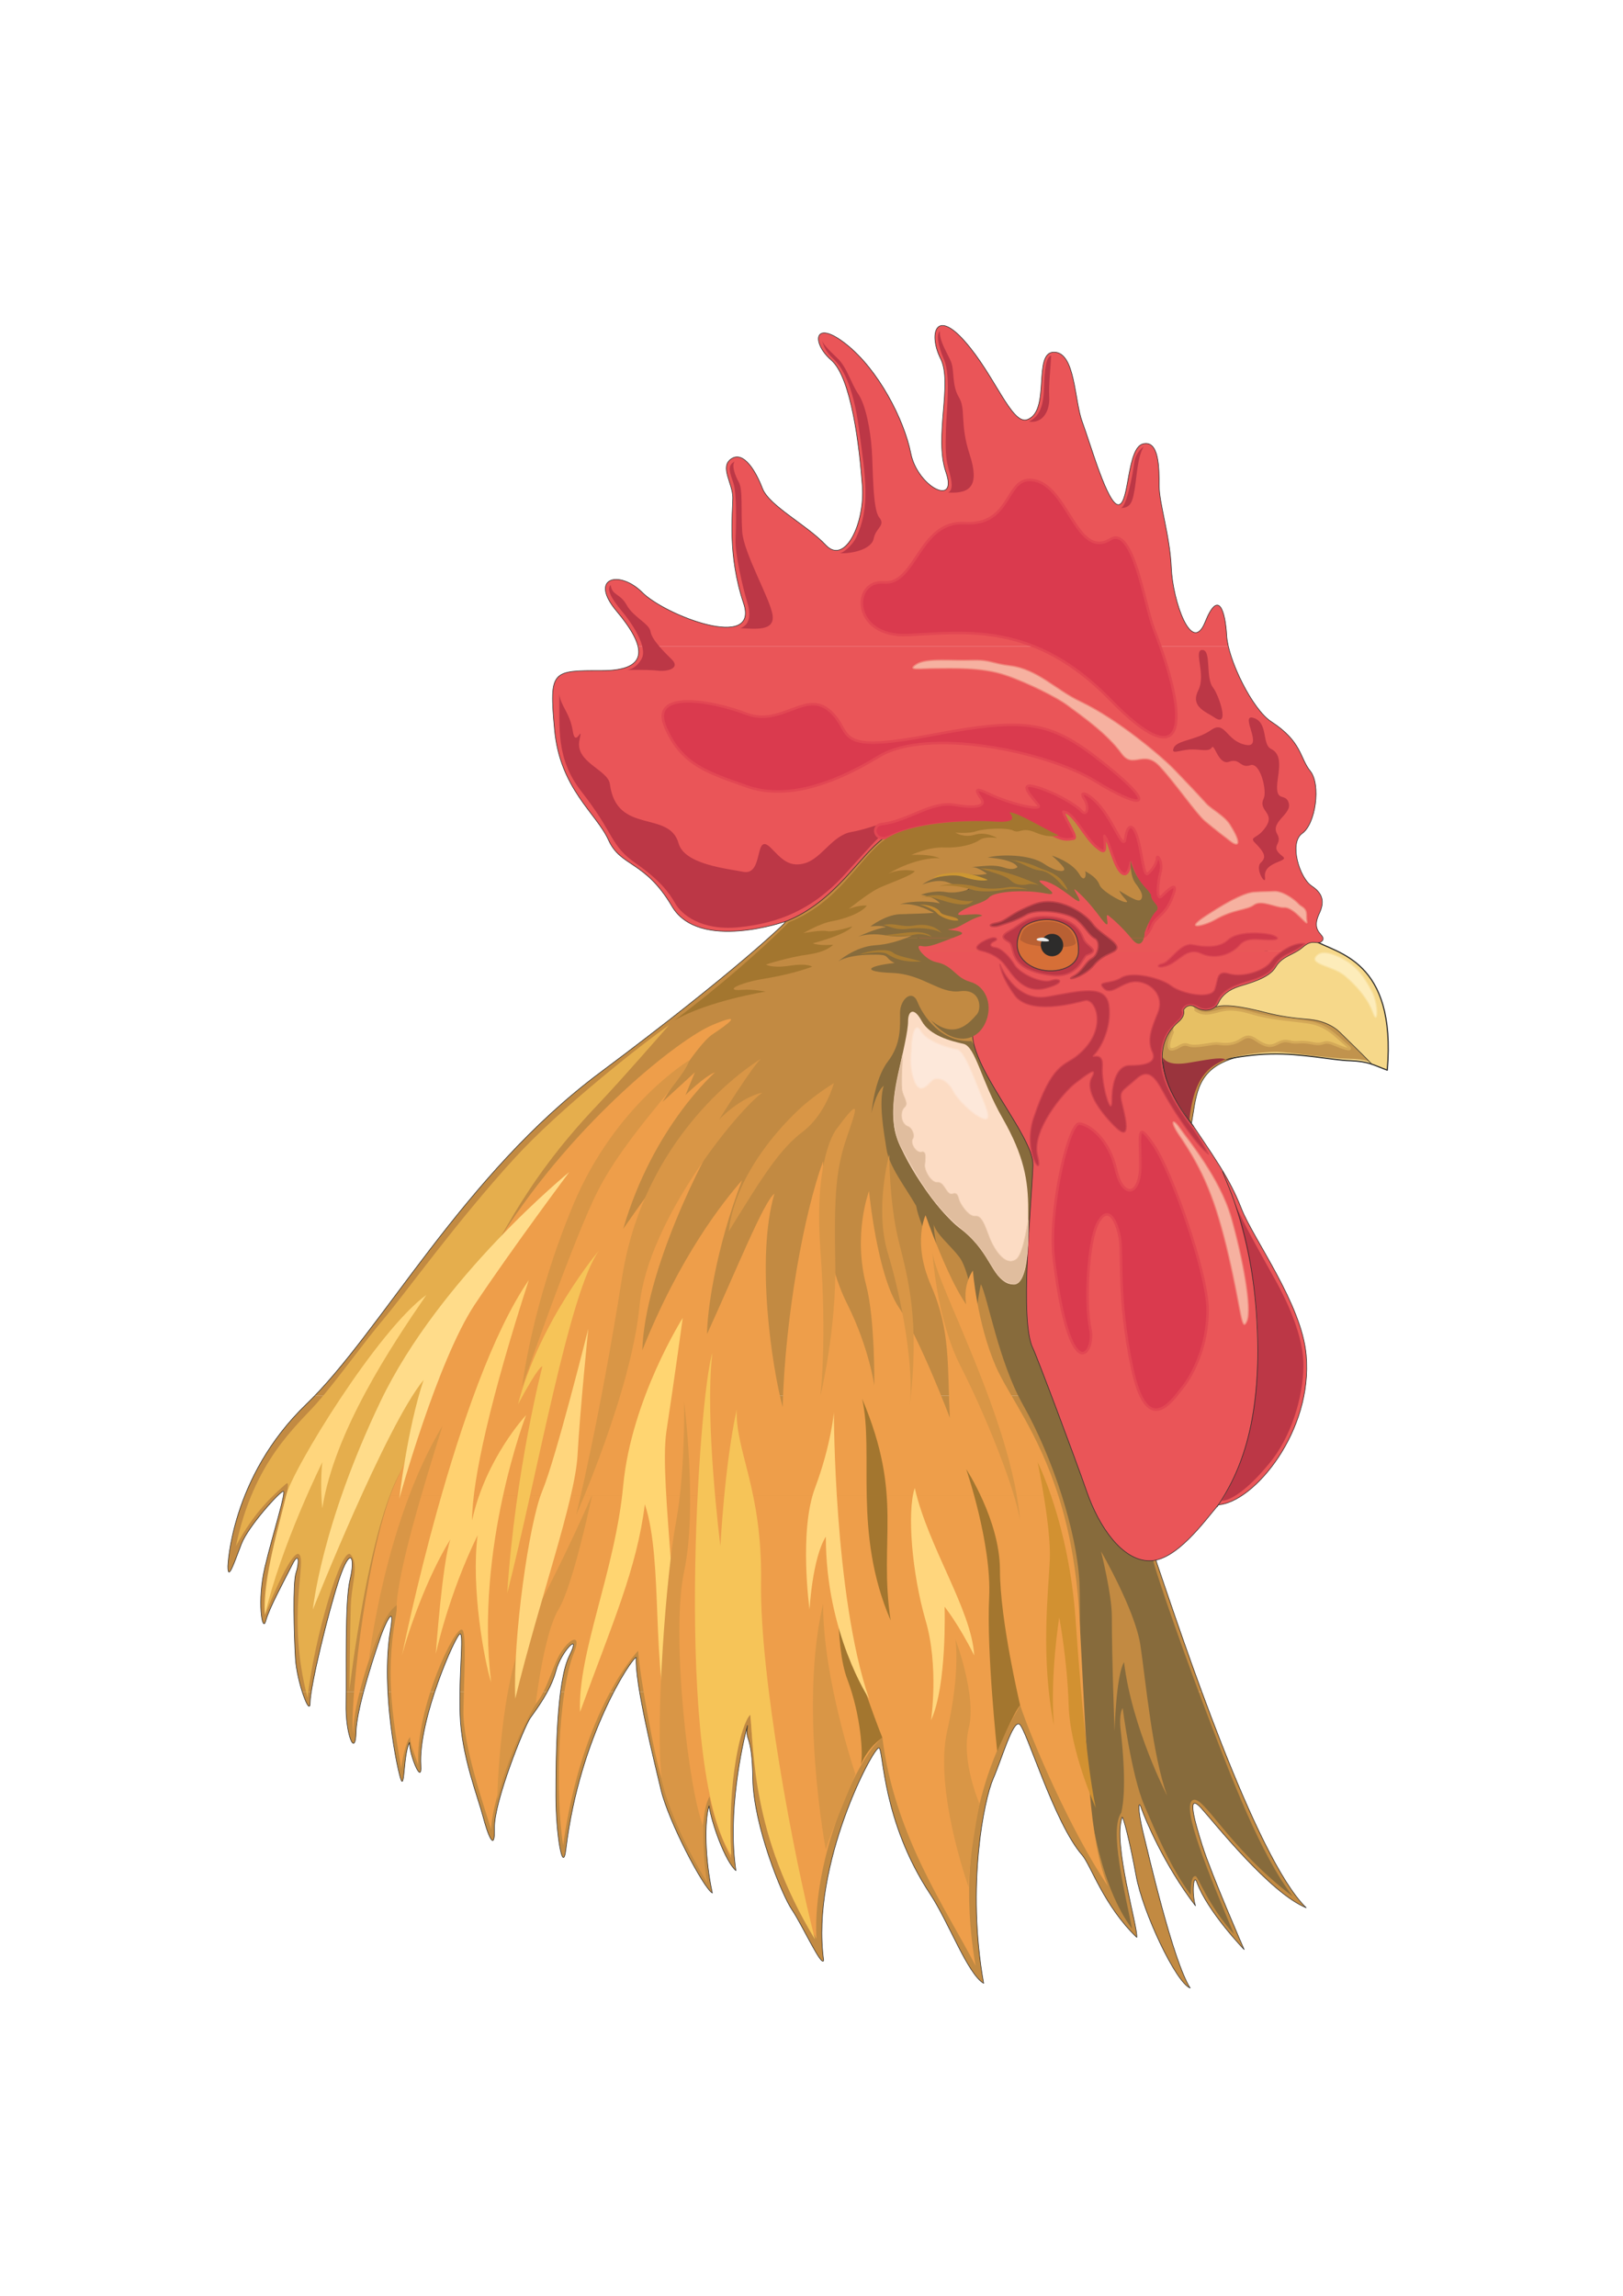 <?xml version="1.0" encoding="utf-8"?>
<!-- Created by UniConvertor 2.0rc4 (https://sk1project.net/) -->
<svg xmlns="http://www.w3.org/2000/svg" height="841.89pt" viewBox="0 0 595.276 841.89" width="595.276pt" version="1.1" xmlns:xlink="http://www.w3.org/1999/xlink" id="3267d04f-f612-11ea-8e84-dcc15c148e23">

<g>
	<path style="fill:#c28a42;" d="M 110.87,620.457 C 112.31,624.849 113.75,627.513 113.75,624.345 113.75,623.481 113.894,622.185 114.182,620.457 L 110.87,620.457 Z" />
	<path style="fill:#c28a42;" d="M 126.926,620.457 C 126.926,621.969 126.926,623.409 126.926,624.633 126.638,636.009 130.382,644.937 130.598,635.001 130.67,631.329 131.822,625.929 133.262,620.457 L 126.926,620.457 Z" />
	<path style="fill:#c28a42;" d="M 142.262,620.457 C 143.126,636.513 146.366,650.985 147.158,652.857 148.454,655.521 147.95,643.425 150.182,638.961 150.182,643.641 154.862,655.017 154.358,647.385 153.926,640.041 156.374,629.673 159.398,620.457 L 142.262,620.457 Z" />
	<path style="fill:#c28a42;" d="M 168.686,620.457 C 168.614,623.193 168.614,626.001 168.758,628.809 169.19,643.641 175.382,659.265 177.11,665.961 178.838,672.657 181.574,679.785 181.358,670.425 181.07,660.993 192.23,633.273 194.462,630.033 195.902,628.017 198.494,624.561 200.726,620.457 L 168.686,620.457 Z" />
	<path style="fill:#c28a42;" d="M 205.622,620.457 C 203.966,632.697 203.894,648.969 203.894,658.545 203.894,672.369 206.414,687.921 207.566,678.057 210.59,653.073 218.726,632.697 225.062,620.457 L 205.622,620.457 Z" />
	<path style="fill:#c28a42;" d="M 234.566,620.457 C 236.654,632.625 240.614,648.609 242.486,656.529 245.222,667.905 258.038,692.457 261.278,694.185 258.542,681.801 258.326,667.905 260.054,662.217 261.062,668.697 265.958,682.521 269.918,685.977 266.75,664.953 272.15,639.969 274.166,632.769 273.158,638.961 275.894,635.217 276.11,652.353 276.398,669.417 286.766,694.905 290.51,700.377 294.182,705.777 301.382,721.617 302.102,718.881 297.206,683.745 320.678,639.969 322.406,640.977 324.134,641.913 323.414,667.689 341.198,694.617 347.966,704.841 354.878,723.849 360.782,727.305 354.374,691.449 360.998,659.769 364.238,652.353 367.478,644.937 371.438,630.825 373.886,632.265 376.406,633.777 386.558,668.409 396.926,680.289 400.094,683.961 404.846,698.865 416.942,710.457 417.446,706.785 408.086,676.113 411.542,666.465 411.83,665.529 414.278,674.601 416.726,687.993 419.174,701.313 431.342,727.089 436.526,729.033 430.118,718.881 421.19,679.785 419.174,671.649 417.23,663.441 417.446,659.481 418.67,663.225 419.966,666.897 426.878,683.745 438.47,698.865 437.03,694.401 437.75,686.697 438.974,690.225 442.862,700.953 456.326,714.921 456.326,714.921 456.326,714.921 444.446,687.705 440.99,676.833 437.534,665.961 435.518,657.537 440.486,662.937 445.454,668.409 465.758,694.185 479.078,699.585 467.414,688.209 452.51,652.281 440.846,620.457 L 234.566,620.457 Z" />
	<path style="fill:#c28a42;" d="M 440.846,620.457 C 433.718,601.089 427.742,583.305 424.358,573.369 420.83,562.713 421.55,538.521 423.854,511.881 L 115.406,511.881 C 114.326,512.961 113.318,513.969 112.31,514.977 84.59,541.689 83.582,574.377 83.582,574.377 83.582,580.281 86.03,572.649 88.55,566.169 90.998,559.761 102.662,546.873 103.886,546.873 105.11,546.873 100.142,562.209 97.19,574.593 94.238,586.977 96.182,599.145 97.478,594.393 98.702,589.713 104.39,579.345 107.126,573.873 109.79,568.401 109.79,573.153 108.566,576.825 107.342,580.569 107.846,599.361 108.35,608.001 108.566,611.961 109.718,616.857 110.87,620.457 L 114.182,620.457 C 115.694,610.881 120.878,589.785 124.406,579.057 128.654,566.457 130.382,571.137 128.366,579.345 126.638,586.617 126.998,607.929 126.926,620.457 L 133.262,620.457 C 135.71,611.169 139.022,601.737 139.526,600.369 140.246,598.137 145.214,585.897 143.198,597.849 142.046,604.977 141.902,612.897 142.262,620.457 L 159.398,620.457 C 163.214,608.937 167.894,599.145 168.758,599.145 169.91,599.145 168.83,608.865 168.686,620.457 L 200.726,620.457 C 201.95,618.081 203.174,615.489 203.894,612.753 205.838,605.337 213.542,597.849 208.79,607.281 207.35,610.233 206.342,614.913 205.622,620.457 L 225.062,620.457 C 229.31,612.321 232.766,607.785 233.342,607.785 233.198,610.593 233.702,615.201 234.566,620.457 L 440.846,620.457 Z" />
	<path style="fill:#c28a42;" d="M 423.854,511.881 C 428.03,464.289 437.534,408.777 437.534,408.777 439.046,399.417 440.054,390.561 455.678,387.249 465.614,385.161 507.302,383.073 485.054,346.929 478.574,344.409 426.518,306.105 395.918,294.657 353.366,278.817 318.23,292.209 287.558,338.721 287.558,338.721 270.71,355.569 220.238,393.225 171.566,429.441 142.262,484.017 115.406,511.881 L 423.854,511.881 Z" />
	<path style="stroke-linejoin:round;stroke:#2d2c2b;stroke-linecap:round;stroke-miterlimit:10.433;stroke-width:0.216;fill:none;" d="M 287.558,338.721 C 287.558,338.721 270.71,355.569 220.238,393.225 169.694,430.809 140.03,488.265 112.31,514.977 84.59,541.689 83.582,574.377 83.582,574.377 83.582,580.281 86.03,572.649 88.55,566.169 90.998,559.761 102.662,546.873 103.886,546.873 105.11,546.873 100.142,562.209 97.19,574.593 94.238,586.977 96.182,599.145 97.478,594.393 98.702,589.713 104.39,579.345 107.126,573.873 109.79,568.401 109.79,573.153 108.566,576.825 107.342,580.569 107.846,599.361 108.35,608.001 108.854,616.713 113.75,630.033 113.75,624.345 113.75,618.657 120.23,591.657 124.406,579.057 128.654,566.457 130.382,571.137 128.366,579.345 126.422,587.481 127.142,613.257 126.926,624.633 126.638,636.009 130.382,644.937 130.598,635.001 130.886,625.137 138.806,602.601 139.526,600.369 140.246,598.137 145.214,585.897 143.198,597.849 139.526,619.881 145.934,650.121 147.158,652.857 148.454,655.521 147.95,643.425 150.182,638.961 150.182,643.641 154.862,655.017 154.358,647.385 153.278,630.825 167.246,599.145 168.758,599.145 170.198,599.145 168.254,613.977 168.758,628.809 169.19,643.641 175.382,659.265 177.11,665.961 178.838,672.657 181.574,679.785 181.358,670.425 181.07,660.993 192.23,633.273 194.462,630.033 196.694,626.865 201.878,620.169 203.894,612.753 205.838,605.337 213.542,597.849 208.79,607.281 204.11,616.713 203.894,644.649 203.894,658.545 203.894,672.369 206.414,687.921 207.566,678.057 212.534,636.513 231.83,607.785 233.342,607.785 232.838,617.217 239.75,645.153 242.486,656.529 245.222,667.905 258.038,692.457 261.278,694.185 258.542,681.801 258.326,667.905 260.054,662.217 261.062,668.697 265.958,682.521 269.918,685.977 266.75,664.953 272.15,639.969 274.166,632.769 273.158,638.961 275.894,635.217 276.11,652.353 276.398,669.417 286.766,694.905 290.51,700.377 294.182,705.777 301.382,721.617 302.102,718.881 297.206,683.745 320.678,639.969 322.406,640.977 324.134,641.913 323.414,667.689 341.198,694.617 347.966,704.841 354.878,723.849 360.782,727.305 354.374,691.449 360.998,659.769 364.238,652.353 367.478,644.937 371.438,630.825 373.886,632.265 376.406,633.777 386.558,668.409 396.926,680.289 400.094,683.961 404.846,698.865 416.942,710.457 417.446,706.785 408.086,676.113 411.542,666.465 411.83,665.529 414.278,674.601 416.726,687.993 419.174,701.313 431.342,727.089 436.526,729.033 430.118,718.881 421.19,679.785 419.174,671.649 417.23,663.441 417.446,659.481 418.67,663.225 419.966,666.897 426.878,683.745 438.47,698.865 437.03,694.401 437.75,686.697 438.974,690.225 442.862,700.953 456.326,714.921 456.326,714.921 456.326,714.921 444.446,687.705 440.99,676.833 437.534,665.961 435.518,657.537 440.486,662.937 445.454,668.409 465.758,694.185 479.078,699.585 460.286,681.297 433.286,599.577 424.358,573.369 414.494,543.705 437.534,408.777 437.534,408.777 439.046,399.417 440.054,390.561 455.678,387.249 465.614,385.161 507.302,383.073 485.054,346.929 478.574,344.409 426.518,306.105 395.918,294.657 353.366,278.817 318.23,292.209 287.558,338.721 L 287.558,338.721 Z" />
	<path style="stroke-linejoin:round;stroke:#2d2c2b;stroke-linecap:round;stroke-miterlimit:10.433;stroke-width:0.432;fill:#f6d88a;" d="M 482.174,344.913 C 490.094,349.665 512.27,351.897 508.814,392.433 503.558,390.489 502.118,389.265 495.206,388.977 488.222,388.761 477.638,386.241 465.974,386.529 454.31,386.745 442.718,390.129 438.758,390.489 395.198,393.945 458.918,341.457 482.174,344.913 L 482.174,344.913 Z" />
	<path style="fill:#e7c064;" d="M 502.838,389.625 C 502.838,389.625 497.798,385.161 494.558,381.777 491.318,378.465 487.214,374.073 479.438,373.857 467.198,373.641 458.198,368.169 446.822,369.033 444.446,371.049 436.526,365.073 433.214,368.457 429.83,371.769 420.326,386.457 428.246,387.681 436.166,388.905 446.678,387.465 451.862,386.241 457.046,384.945 466.118,384.297 472.886,384.873 479.726,385.521 492.326,387.393 494.918,387.249 497.51,387.105 501.614,388.833 502.838,389.625 L 502.838,389.625 Z" />
	<path style="fill:#c1934d;" d="M 502.694,389.625 C 502.694,389.625 501.614,388.401 494.414,388.257 487.286,388.113 473.39,385.881 468.422,385.737 463.526,385.665 452.87,387.033 449.054,388.761 444.302,390.849 433.286,395.169 426.734,391.497 420.182,387.753 430.694,374.505 430.694,374.505 430.694,374.505 430.55,377.961 429.47,379.977 428.318,381.921 428.462,384.801 429.614,384.801 430.694,384.801 433.646,382.209 436.238,383.289 438.902,384.441 443.942,382.209 446.534,382.713 449.126,383.145 453.446,383.073 455.102,381.561 456.686,380.049 458.414,379.689 461.87,382.065 465.326,384.441 466.19,383.577 469.574,382.209 472.886,380.841 472.67,382.569 475.982,382.209 479.366,381.777 482.03,383.577 485.27,382.569 488.51,381.561 490.454,384.225 494.558,384.873 495.278,385.017 494.054,382.713 490.814,380.553 487.646,378.465 484.91,375.009 479.222,374.793 473.534,374.505 463.238,372.633 459.062,371.409 454.814,370.185 448.766,369.825 446.174,370.905 443.582,372.057 440.342,371.913 439.118,370.833 437.894,369.681 437.03,368.097 437.03,368.097 437.03,368.097 444.446,369.825 446.894,369.033 449.414,368.313 454.454,369.177 458.774,370.041 463.094,370.905 472.31,373.641 478.214,373.641 484.19,373.641 488.654,375.513 492.47,379.473 496.286,383.433 502.694,389.625 502.694,389.625 L 502.694,389.625 Z" />
	<path style="fill:#876b3c;" d="M 364.958,396.897 C 364.958,396.897 376.118,411.729 379.358,417.705 382.598,423.609 380.078,455.577 379.862,473.361 379.574,491.217 414.998,564.729 422.63,570.921 423.926,577.329 436.022,611.241 443.942,631.761 451.862,652.353 462.23,679.785 474.11,695.409 449.918,677.049 440.99,657.249 437.246,660.273 433.574,663.225 442.718,685.761 452.582,709.233 442.934,698.577 439.478,687.993 438.47,687.993 437.534,687.993 436.742,688.929 436.742,694.905 429.326,684.753 424.358,672.873 419.678,662.001 414.998,651.057 411.758,626.361 411.758,626.361 411.758,626.361 410.318,628.305 411.038,634.497 411.758,640.689 413.27,656.313 411.254,664.737 406.79,670.857 412.478,693.393 415.214,707.289 391.958,676.113 396.926,599.145 395.918,580.281 394.91,561.489 386.198,534.633 375.11,514.977 366.254,499.137 362.294,475.881 359.774,470.913 359.774,470.913 357.83,479.337 358.334,483.801 356.822,475.881 354.878,464.937 351.854,460.977 348.902,457.017 343.43,452.625 342.494,449.097 342.494,454.569 345.446,464.001 345.446,464.001 345.446,464.001 337.526,450.609 336.014,442.185 332.054,435.273 326.15,427.857 325.142,421.377 324.134,414.969 322.19,404.097 324.134,398.121 321.182,400.641 319.67,408.057 319.67,408.057 319.67,408.057 320.678,395.673 325.646,389.265 330.614,382.785 330.11,376.377 330.11,371.409 330.11,366.441 334.574,362.481 336.518,367.449 338.534,372.417 344.942,382.281 356.318,381.777 360.782,388.761 364.958,396.897 364.958,396.897 L 364.958,396.897 Z" />
	<path style="fill:#ea5558;" d="M 475.838,348.801 C 472.814,350.529 469.934,351.249 467.918,354.561 465.47,358.809 458.054,360.537 454.31,361.761 450.638,362.985 448.118,365.001 446.894,367.737 445.67,370.401 441.998,371.409 438.758,369.465 435.518,367.449 434.078,370.401 434.078,370.401 434.078,370.401 435.014,372.417 432.062,374.865 429.11,377.385 420.182,386.745 433.07,406.041 445.958,425.337 450.854,431.817 455.318,443.193 459.782,454.569 477.422,478.113 479.078,496.905 481.598,524.841 459.998,550.833 446.894,551.841 441.998,557.529 431.342,572.649 421.406,572.361 411.542,572.145 403.118,559.977 398.654,547.161 394.19,534.273 380.222,497.193 378.854,494.457 373.886,484.521 378.206,443.697 378.854,427.353 379.286,416.409 354.302,390.129 356.822,376.809 357.11,375.513 359.63,374.937 360.782,368.961 362.726,358.809 331.622,354.057 331.478,348.801 L 475.838,348.801 Z" />
	<path style="fill:#ea5558;" d="M 233.99,236.985 C 233.126,233.457 230.246,228.993 226.214,224.169 215.774,211.785 227.15,208.833 235.574,217.257 243.998,225.681 278.63,239.001 272.726,221.217 266.75,203.361 268.766,188.025 268.766,182.553 268.766,177.153 263.798,171.177 268.262,168.225 272.726,165.273 277.19,172.689 279.638,179.097 282.158,185.577 295.982,192.489 302.894,199.905 309.878,207.321 317.294,191.985 316.286,178.161 315.278,164.265 312.326,138.561 304.91,132.081 297.494,125.673 298.43,116.745 310.31,126.177 322.19,135.537 331.622,153.897 334.07,166.281 336.59,178.593 351.422,186.081 346.958,173.193 342.494,160.305 349.478,140.505 345.014,131.577 340.55,122.721 342.998,112.785 353.87,125.169 364.814,137.553 371.006,155.769 376.694,153.897 385.55,150.873 378.638,129.129 386.558,129.129 394.478,129.129 393.974,146.913 396.998,154.833 399.95,162.753 406.358,185.577 410.318,185.073 414.278,184.569 413.27,164.265 419.246,162.753 425.15,161.313 425.15,171.681 425.15,178.161 425.15,184.569 429.11,196.449 429.614,208.329 430.118,220.209 437.03,240.513 441.998,228.129 446.966,215.745 449.414,224.169 449.918,233.097 449.99,234.249 450.206,235.545 450.494,236.985 L 233.99,236.985 Z" />
	<path style="fill:#ea5558;" d="M 450.494,236.985 C 452.726,246.489 460.214,260.745 466.262,264.633 477.638,272.049 476.63,277.881 480.59,282.777 484.55,287.745 482.534,302.145 477.638,305.601 472.67,309.057 476.63,321.945 481.094,324.897 485.558,327.849 485.774,331.089 483.758,335.265 480.59,342.177 486.494,342.681 485.054,344.913 483.326,346.929 481.814,343.977 478.07,347.145 477.35,347.793 476.558,348.369 475.838,348.801 L 331.478,348.801 C 331.406,347.937 332.198,347.073 334.07,346.137 338.966,343.833 352.718,322.881 367.694,319.929 408.086,312.081 414.926,346.353 419.678,340.233 426.59,331.305 417.95,330.585 420.902,326.625 416.942,322.161 414.71,320.217 414.71,314.241 413.27,320.217 411.542,322.377 409.022,314.457 406.574,306.537 403.334,302.361 403.334,302.361 403.334,302.361 405.35,311.505 404.126,311.001 402.83,310.497 399.158,307.041 396.926,302.577 394.694,298.185 390.014,295.665 388.718,296.457 387.494,297.177 391.238,302.865 392.678,305.601 394.19,308.337 389.726,307.041 384.038,303.873 378.35,300.633 371.942,297.681 368.486,297.177 370.934,299.409 372.878,301.137 363.518,300.417 354.086,299.625 333.062,300.849 324.134,307.329 315.278,313.737 306.35,330.585 288.494,337.785 288.494,337.785 256.31,349.161 246.446,332.313 236.51,315.465 227.654,317.985 223.19,308.049 218.726,298.185 205.334,289.257 203.39,267.441 201.374,245.697 202.454,245.913 220.742,245.913 231.902,245.913 235.358,242.457 233.99,236.985 L 450.494,236.985 Z" />
	<path style="stroke-linejoin:round;stroke:#2d2c2b;stroke-linecap:round;stroke-miterlimit:10.433;stroke-width:0.216;fill:none;" d="M 288.494,337.785 C 288.494,337.785 256.31,349.161 246.446,332.313 236.51,315.465 227.654,317.985 223.19,308.049 218.726,298.185 205.334,289.257 203.39,267.441 201.374,245.697 202.454,245.913 220.742,245.913 239.03,245.913 236.582,236.553 226.214,224.169 215.774,211.785 227.15,208.833 235.574,217.257 243.998,225.681 278.63,239.001 272.726,221.217 266.75,203.361 268.766,188.025 268.766,182.553 268.766,177.153 263.798,171.177 268.262,168.225 272.726,165.273 277.19,172.689 279.638,179.097 282.158,185.577 295.982,192.489 302.894,199.905 309.878,207.321 317.294,191.985 316.286,178.161 315.278,164.265 312.326,138.561 304.91,132.081 297.494,125.673 298.43,116.745 310.31,126.177 322.19,135.537 331.622,153.897 334.07,166.281 336.59,178.593 351.422,186.081 346.958,173.193 342.494,160.305 349.478,140.505 345.014,131.577 340.55,122.721 342.998,112.785 353.87,125.169 364.814,137.553 371.006,155.769 376.694,153.897 385.55,150.873 378.638,129.129 386.558,129.129 394.478,129.129 393.974,146.913 396.998,154.833 399.95,162.753 406.358,185.577 410.318,185.073 414.278,184.569 413.27,164.265 419.246,162.753 425.15,161.313 425.15,171.681 425.15,178.161 425.15,184.569 429.11,196.449 429.614,208.329 430.118,220.209 437.03,240.513 441.998,228.129 446.966,215.745 449.414,224.169 449.918,233.097 450.422,241.953 459.35,260.169 466.262,264.633 477.638,272.049 476.63,277.881 480.59,282.777 484.55,287.745 482.534,302.145 477.638,305.601 472.67,309.057 476.63,321.945 481.094,324.897 485.558,327.849 485.774,331.089 483.758,335.265 480.59,342.177 486.494,342.681 485.054,344.913 483.326,346.929 481.814,343.977 478.07,347.145 474.398,350.385 470.438,350.385 467.918,354.561 465.47,358.809 458.054,360.537 454.31,361.761 450.638,362.985 448.118,365.001 446.894,367.737 445.67,370.401 441.998,371.409 438.758,369.465 435.518,367.449 434.078,370.401 434.078,370.401 434.078,370.401 435.014,372.417 432.062,374.865 429.11,377.385 420.182,386.745 433.07,406.041 445.958,425.337 450.854,431.817 455.318,443.193 459.782,454.569 477.422,478.113 479.078,496.905 481.598,524.841 459.998,550.833 446.894,551.841 441.998,557.529 431.342,572.649 421.406,572.361 411.542,572.145 403.118,559.977 398.654,547.161 394.19,534.273 380.222,497.193 378.854,494.457 373.886,484.521 378.206,443.697 378.854,427.353 379.286,416.409 354.302,390.129 356.822,376.809 357.11,375.513 359.63,374.937 360.782,368.961 363.086,357.153 320.678,352.617 334.07,346.137 338.966,343.833 352.718,322.881 367.694,319.929 408.086,312.081 414.926,346.353 419.678,340.233 426.59,331.305 417.95,330.585 420.902,326.625 416.942,322.161 414.71,320.217 414.71,314.241 413.27,320.217 411.542,322.377 409.022,314.457 406.574,306.537 403.334,302.361 403.334,302.361 403.334,302.361 405.35,311.505 404.126,311.001 402.83,310.497 399.158,307.041 396.926,302.577 394.694,298.185 390.014,295.665 388.718,296.457 387.494,297.177 391.238,302.865 392.678,305.601 394.19,308.337 389.726,307.041 384.038,303.873 378.35,300.633 371.942,297.681 368.486,297.177 370.934,299.409 372.878,301.137 363.518,300.417 354.086,299.625 333.062,300.849 324.134,307.329 315.278,313.737 306.35,330.585 288.494,337.785 L 288.494,337.785 Z" />
	<path style="stroke-linejoin:round;stroke:#f0847a;stroke-linecap:round;stroke-miterlimit:10.433;stroke-width:0.432;fill:#f6b1a0;" d="M 451.502,303.009 C 449.486,299.265 444.446,296.889 442.43,294.657 437.534,289.257 434.798,286.521 430.838,282.345 426.662,277.953 410.318,263.913 396.206,257.217 387.278,253.041 380.582,245.337 370.43,244.113 363.806,243.321 363.302,241.881 356.318,242.097 349.406,242.385 339.758,241.161 336.086,243.609 332.342,246.057 337.526,245.121 343.214,245.121 348.902,245.121 360.134,244.617 368.702,247.569 377.414,250.521 387.926,255.993 391.238,258.441 396.926,262.689 405.926,268.881 411.326,276.297 415.574,282.273 419.462,274.641 425.366,281.049 431.342,287.529 438.758,298.401 441.998,301.137 446.39,304.809 448.694,306.465 451.358,308.553 454.598,311.001 455.174,308.913 451.502,303.009 L 451.502,303.009 Z" />
	<path style="stroke-linejoin:round;stroke:#f0847a;stroke-linecap:round;stroke-miterlimit:10.433;stroke-width:0.432;fill:#f6b1a0;" d="M 467.198,326.841 C 468.494,326.769 470.438,327.129 473.39,329.073 476.342,331.089 476.126,331.593 477.35,332.313 479.942,333.897 478.934,335.625 479.366,337.785 479.942,340.809 474.902,332.529 470.942,332.817 468.134,332.961 462.734,329.865 459.998,331.809 457.334,333.825 452.582,333.321 445.67,337.281 441.638,339.585 433.43,341.529 442.718,335.553 452.582,329.073 457.478,327.273 459.998,327.129 464.246,326.841 465.398,326.985 467.198,326.841 L 467.198,326.841 Z" />
	<path style="fill:#bc3746;" d="M 463.958,321.657 C 463.238,315.753 473.246,316.113 470.438,314.025 465.254,310.065 470.726,309.777 468.422,305.817 465.83,301.281 473.894,298.617 472.67,294.441 471.446,290.265 467.198,295.161 468.71,285.297 469.43,280.329 469.718,276.369 466.19,274.641 462.734,272.913 465.254,264.993 459.782,263.265 454.31,261.537 463.958,274.641 456.83,273.129 449.63,271.689 449.414,263.985 444.158,267.729 438.974,271.401 431.846,271.401 430.55,274.137 429.326,276.873 432.278,275.145 436.238,274.857 440.198,274.641 443.438,275.865 444.446,274.137 445.454,272.409 446.894,280.833 450.854,279.321 454.814,277.881 454.814,281.841 458.558,280.617 462.23,279.321 464.75,289.977 463.526,292.713 461.006,297.897 469.142,297.969 463.022,304.809 460.79,307.329 458.27,307.041 460.286,309.057 463.886,312.657 464.534,314.385 462.518,316.257 459.998,318.417 464.462,325.401 463.958,321.657 L 463.958,321.657 Z" />
	<path style="fill:#bc3746;" d="M 445.454,263.121 C 442.142,260.889 436.526,259.161 439.478,253.185 442.502,247.281 437.534,238.353 440.99,238.353 444.446,238.353 441.998,248.577 444.95,252.177 446.894,254.697 451.358,267.081 445.454,263.121 L 445.454,263.121 Z" />
	<path style="fill:#bc3746;" d="M 205.118,254.481 C 205.334,266.865 203.75,278.025 213.254,290.265 225.638,306.105 223.694,310.065 233.342,316.689 242.054,322.809 245.438,327.345 247.67,331.305 249.902,335.265 257.102,341.457 271.214,340.017 285.326,338.505 297.926,333.825 310.022,320.433 322.19,307.041 322.694,306.537 323.918,306.105 325.142,305.601 320.462,305.313 322.694,303.081 324.926,300.849 319.238,303.873 312.254,305.097 305.342,306.321 301.598,314.457 295.478,316.473 289.286,318.417 286.406,314.601 282.806,311.001 276.398,304.593 280.358,321.153 272.654,319.713 266.462,318.489 251.054,316.977 248.894,309.273 245.438,296.889 226.142,306.321 223.694,287.529 222.974,282.201 210.806,279.609 212.534,271.401 213.974,264.777 211.094,274.785 210.086,268.089 209.078,261.465 205.622,258.945 205.118,254.481 L 205.118,254.481 Z" />
	<path style="fill:#bc3746;" d="M 223.982,214.521 C 222.47,216.033 223.982,219.201 227.942,223.953 231.902,228.633 237.59,237.273 235.358,241.521 233.126,245.697 229.67,245.697 229.67,245.697 229.67,245.697 237.086,245.481 241.046,245.913 245.006,246.417 249.47,244.977 246.518,241.953 243.494,239.001 239.03,234.537 238.598,231.585 238.094,228.633 232.406,226.401 229.886,221.937 227.438,217.473 224.486,218.481 223.982,214.521 L 223.982,214.521 Z" />
	<path style="fill:#bc3746;" d="M 271.502,230.361 C 276.902,230.577 284.102,231.585 283.382,225.681 282.59,219.705 272.726,202.857 272.222,194.937 271.718,187.017 272.51,179.601 270.998,176.865 269.486,174.201 268.262,170.457 269.486,169.233 266.534,170.673 267.758,173.409 268.982,177.153 270.278,180.825 269.99,193.209 269.774,197.961 269.486,202.641 272.51,215.745 273.95,220.425 275.462,225.177 275.174,229.137 271.502,230.361 L 271.502,230.361 Z" />
	<path style="fill:#bc3746;" d="M 307.862,202.857 C 312.542,203.145 319.742,201.417 320.462,197.457 321.254,193.497 324.926,192.705 322.478,189.753 320.03,186.801 320.246,171.969 319.742,164.769 319.238,157.569 317.51,148.425 314.774,144.465 312.11,140.505 310.598,134.601 307.142,131.361 303.686,128.121 301.67,125.889 301.454,124.665 302.678,129.633 305.414,131.073 306.854,132.873 308.366,134.601 312.83,140.289 315.062,157.353 317.294,174.417 319.526,185.937 313.838,197.457 312.542,199.905 309.374,202.857 307.862,202.857 L 307.862,202.857 Z" />
	<path style="fill:#bc3746;" d="M 347.75,180.609 C 349.694,179.601 349.19,176.649 347.966,172.185 346.742,167.721 346.742,164.553 346.958,157.065 347.246,149.649 348.686,137.553 346.238,131.865 343.79,126.177 343.502,122.433 344.726,121.425 344.51,124.953 347.246,129.129 348.686,132.369 350.198,135.537 348.974,141.225 351.71,145.689 354.374,150.153 351.926,155.337 355.67,166.713 359.342,178.161 355.886,181.113 347.75,180.609 L 347.75,180.609 Z" />
	<path style="fill:#bc3746;" d="M 377.414,154.617 C 379.646,153.393 382.598,151.377 382.886,142.953 383.102,134.601 383.822,130.857 385.55,130.353 385.334,135.033 384.614,140.793 384.83,145.473 385.118,150.153 382.886,155.337 377.414,154.617 L 377.414,154.617 Z" />
	<path style="fill:#bc3746;" d="M 411.11,186.297 C 413.27,185.793 415.502,173.697 416.006,169.737 416.51,165.777 419.462,163.761 419.462,163.761 417.23,167.721 417.014,173.913 416.294,178.593 415.502,183.345 415.07,186.297 411.11,186.297 L 411.11,186.297 Z" />
	<path style="fill:#bc3746;" d="M 448.118,550.329 C 455.606,537.729 460.286,524.121 461.294,498.633 462.23,473.145 456.038,451.617 452.582,440.457 456.038,448.881 463.958,462.489 467.918,469.689 471.878,476.817 478.358,490.209 478.07,501.369 477.854,512.457 473.678,526.857 465.47,536.721 457.334,546.657 451.142,550.329 448.118,550.329 L 448.118,550.329 Z" />
	<path style="stroke-linejoin:round;stroke:#e24753;stroke-linecap:round;stroke-miterlimit:10.433;stroke-width:0.936;fill:#da3a4e;" d="M 323.63,302.145 C 332.846,301.209 341.486,293.721 350.126,295.161 356.606,296.313 362.294,296.169 359.774,292.713 357.326,289.257 358.262,289.041 361.79,290.697 370.43,294.945 382.814,297.681 380.798,295.161 378.854,292.713 372.878,286.521 379.862,288.537 386.774,290.481 394.694,295.161 396.638,297.393 398.654,299.625 399.662,295.953 397.646,292.929 395.702,289.977 398.582,290.481 402.398,294.441 408.518,300.849 412.046,312.729 412.766,307.329 413.414,302.433 415.502,301.353 417.23,307.329 418.958,313.233 419.462,321.441 420.902,320.433 422.414,319.425 424.358,316.473 424.358,314.745 424.358,313.017 426.59,315.969 425.654,319.713 424.646,323.385 423.926,330.801 426.158,328.569 428.318,326.337 431.918,323.097 430.55,327.345 427.886,335.769 424.142,335.769 422.63,339.225 421.19,342.681 419.678,343.473 419.678,343.473 419.678,343.473 423.422,333.825 419.462,326.841 415.502,319.929 414.71,316.257 414.71,316.257 414.71,316.257 414.062,321.225 412.046,320.433 408.806,319.209 407.078,308.769 405.062,306.537 405.35,311.793 405.782,313.521 402.398,310.785 397.646,307.041 393.974,297.897 390.014,297.681 390.95,301.137 395.702,307.329 393.686,307.545 391.742,307.833 390.014,308.553 384.542,305.313 379.07,302.145 373.886,299.625 372.158,299.121 373.166,301.857 369.926,302.145 366.254,301.857 362.51,301.641 340.838,299.985 326.15,306.825 320.822,309.273 319.094,302.577 323.63,302.145 L 323.63,302.145 Z" />
	<path style="fill:#876b3c;" d="M 349.334,343.977 C 344.582,345.705 340.838,347.577 338.03,346.929 334.79,346.137 339.254,352.041 343.43,352.833 349.622,354.057 350.342,358.521 355.814,360.033 361.286,361.545 364.094,367.881 361.79,374.145 358.694,382.497 349.406,383.793 341.486,374.145 350.126,381.345 355.382,375.297 358.334,371.913 360.062,369.897 359.774,362.481 352.142,363.489 344.438,364.497 338.75,357.297 327.374,356.793 316.214,356.361 317.438,354.345 328.094,353.121 323.63,350.889 327.374,349.881 318.734,350.097 310.022,350.385 307.358,352.617 307.358,352.617 307.358,352.617 313.478,347.145 320.966,346.641 325.646,346.353 329.894,344.913 332.342,343.977 L 349.334,343.977 Z" />
	<path style="fill:#876b3c;" d="M 419.534,343.977 C 419.03,345.849 417.662,347.361 415.214,344.409 415.07,344.265 414.926,344.121 414.854,343.977 L 419.534,343.977 Z" />
	<path style="fill:#876b3c;" d="M 332.342,343.977 C 333.71,343.401 334.574,342.969 334.574,342.969 334.574,342.969 330.614,343.977 324.638,342.969 318.734,341.961 314.774,343.473 314.774,343.473 314.774,343.473 321.182,340.449 324.926,340.017 323.198,339.225 319.238,339.729 319.238,339.729 319.238,339.729 324.638,335.553 329.822,335.265 335.078,335.049 338.246,335.049 342.494,334.761 339.758,333.321 335.51,331.089 330.11,331.593 335.078,330.081 342.494,330.585 344.726,331.305 342.494,328.569 337.742,328.137 337.742,328.137 337.742,328.137 342.206,326.337 346.958,327.129 351.638,327.849 355.814,325.905 355.814,325.905 355.814,325.905 350.342,324.681 347.894,323.673 343.934,321.945 338.246,324.393 338.246,324.393 341.486,321.945 349.046,319.497 356.102,320.649 359.054,321.153 362.006,320.433 362.006,320.433 362.006,320.433 358.55,317.697 356.102,317.985 362.006,317.481 364.742,316.977 368.486,318.201 371.942,319.353 373.166,317.985 373.166,317.985 373.166,317.985 372.662,315.249 362.294,314.457 366.758,313.233 377.63,313.233 382.814,316.689 387.998,320.217 391.454,319.929 390.014,317.985 388.502,315.969 385.766,313.737 385.766,313.737 385.766,313.737 393.182,315.969 395.918,320.649 397.862,324.033 398.654,320.649 397.934,319.425 401.102,321.153 402.614,322.665 403.334,324.609 404.126,326.625 410.75,330.585 412.766,330.801 414.71,331.089 411.542,329.073 410.534,326.625 413.486,328.353 417.446,331.089 418.454,329.865 419.462,328.569 418.67,326.841 416.438,323.889 414.278,320.937 414.71,315.465 414.71,315.465 414.71,315.465 415.79,321.225 420.686,326.121 421.19,326.625 422.198,328.137 422.198,328.137 421.91,330.801 426.158,332.097 423.926,334.257 421.982,336.201 419.822,341.817 419.822,341.961 419.822,342.537 419.75,343.257 419.534,343.977 L 414.854,343.977 C 411.758,340.233 408.446,337.209 406.574,335.769 404.558,334.257 408.518,343.113 403.622,336.489 399.374,330.801 396.638,328.137 394.478,326.337 392.246,324.609 399.374,333.537 393.686,329.361 387.998,325.113 385.046,323.169 381.806,322.881 378.638,322.665 390.95,329.073 383.534,327.633 376.118,326.121 364.742,326.841 362.798,329.073 360.782,331.305 356.318,331.593 352.358,334.257 348.398,336.993 358.334,334.257 360.278,335.769 354.374,337.497 352.142,340.449 348.398,340.737 344.726,340.953 357.038,341.241 351.35,343.185 350.702,343.473 349.982,343.689 349.334,343.977 L 332.342,343.977 Z" />
	<path style="stroke-linejoin:round;stroke:#d3454f;stroke-linecap:round;stroke-miterlimit:10.433;stroke-width:0.576;fill:#bc3746;" d="M 398.654,350.241 C 397.142,350.745 395.63,358.881 385.55,357.657 368.63,355.497 372.662,346.929 369.998,345.489 367.334,343.977 366.902,343.113 370.718,341.025 374.606,338.937 376.694,335.265 385.91,336.273 394.046,337.209 396.278,341.313 397.43,344.265 398.654,347.289 403.982,348.441 398.654,350.241 L 398.654,350.241 Z" />
	<path style="stroke-miterlimit:10.433;stroke:#53383a;stroke-width:0.36;stroke-linecap:round;fill:#d66f37;" d="M 379.358,354.849 C 374.462,352.761 371.078,347.865 374.39,341.241 375.83,338.289 382.67,336.057 388.286,337.857 392.966,339.369 395.846,342.393 395.558,349.017 395.27,355.353 385.982,357.657 379.358,354.849 L 379.358,354.849 Z" />
	<path style="fill:#b96033;" d="M 377.486,346.281 C 383.462,347.721 394.982,347.937 394.55,345.561 392.606,334.761 377.054,337.281 375.11,341.601 374.606,342.537 374.174,343.905 374.174,344.697 374.174,344.697 375.47,345.777 377.486,346.281 L 377.486,346.281 Z" />
	<path style="fill:#2d2c2b;" d="M 386.054,350.673 C 383.75,350.745 381.878,349.017 381.734,346.713 381.662,344.481 383.39,342.537 385.694,342.465 387.926,342.321 389.87,344.121 389.942,346.353 390.086,348.657 388.286,350.529 386.054,350.673 L 386.054,350.673 Z" />
	<path style="fill:#eceded;" d="M 383.246,343.977 C 381.446,343.329 377.702,344.913 382.67,345.201 386.342,345.417 384.326,344.337 383.246,343.977 L 383.246,343.977 Z" />
	<path style="stroke-linejoin:round;stroke:#d3454f;stroke-linecap:round;stroke-miterlimit:10.433;stroke-width:0.432;fill:#bc3746;" d="M 436.742,412.737 C 440.702,418.065 442.43,421.881 443.222,423.177 439.262,420.441 431.846,409.497 428.102,403.089 424.646,397.113 422.198,390.705 416.726,395.673 411.254,400.641 410.318,399.633 411.758,405.537 413.27,411.513 414.71,418.929 408.806,413.025 402.83,407.049 397.934,399.633 400.382,395.169 402.83,390.705 398.438,394.161 394.478,397.185 390.518,400.137 378.134,414.465 380.582,423.897 383.03,433.257 374.894,422.673 379.07,410.001 385.838,389.841 390.302,390.921 394.91,387.249 406.79,377.817 401.894,365.937 397.934,366.945 393.974,367.953 377.63,372.417 372.158,365.001 366.758,357.585 366.758,353.625 366.758,353.625 366.758,353.625 372.158,367.449 384.038,365.505 395.918,363.489 405.854,360.537 406.79,368.961 407.798,377.385 403.334,384.801 401.39,386.745 399.374,388.761 404.846,384.801 404.342,391.209 403.838,397.617 407.798,410.505 407.798,403.593 407.798,396.681 409.814,390.705 414.278,390.705 418.67,390.705 424.646,390.201 422.63,385.737 420.686,381.345 422.198,377.385 424.646,371.409 427.094,365.505 422.63,360.537 417.23,360.033 411.758,359.529 407.798,365.505 404.846,362.481 401.894,359.529 407.294,361.041 411.254,358.521 415.214,356.073 425.654,358.521 429.614,361.545 433.574,364.497 443.942,366.441 445.454,362.985 446.894,359.529 445.958,355.569 450.854,357.081 455.822,358.521 463.742,356.073 466.19,352.617 468.71,349.161 474.902,345.273 478.574,346.065 474.542,349.737 470.582,349.449 467.99,353.481 466.478,355.929 464.606,357.801 458.702,359.601 453.518,361.185 448.982,362.481 446.822,366.657 445.958,368.385 445.814,369.105 444.086,369.681 442.646,370.185 441.134,370.185 439.694,369.321 436.454,367.377 434.15,368.601 433.502,370.545 433.502,370.617 434.222,371.409 433.286,372.849 432.35,374.361 431.126,374.721 428.678,378.033 426.374,381.129 425.798,385.449 425.87,387.681 425.942,391.641 425.87,398.049 436.742,412.737 L 436.742,412.737 Z" />
	<path style="stroke-linejoin:round;stroke:#f0847a;stroke-linecap:round;stroke-miterlimit:10.433;stroke-width:0.432;fill:#f6b1a0;" d="M 432.278,415.977 C 428.966,411.009 430.118,409.785 432.782,413.745 435.518,417.705 447.398,431.817 451.646,446.649 455.822,461.481 459.278,480.057 457.334,484.521 455.318,488.985 455.318,480.561 450.638,460.545 445.958,440.457 441.494,429.297 432.278,415.977 L 432.278,415.977 Z" />
	<path style="stroke-linejoin:round;stroke:#e24753;stroke-linecap:round;stroke-miterlimit:10.433;stroke-width:0.936;fill:#da3a4e;" d="M 386.558,461.985 C 384.326,444.345 391.958,411.513 395.918,412.017 399.878,412.521 406.79,417.921 409.31,428.865 411.758,439.737 418.238,438.729 418.238,427.353 418.238,415.977 416.726,410.505 423.134,419.937 429.614,429.297 442.934,466.953 442.934,480.345 442.934,493.665 437.534,504.105 433.574,509.001 429.614,513.969 420.686,527.361 415.214,501.585 409.814,475.881 411.758,459.537 410.75,454.065 409.814,448.665 406.79,441.177 402.83,448.161 398.87,455.073 397.934,478.329 399.878,487.257 401.894,496.185 392.462,510.009 386.558,461.985 L 386.558,461.985 Z" />
	<path style="stroke-linejoin:round;stroke:#c2424a;stroke-linecap:round;stroke-miterlimit:10.433;stroke-width:0.504;fill:#9a343d;" d="M 366.398,339.513 C 369.494,338.505 372.086,337.857 376.478,335.409 380.798,332.961 391.742,334.617 394.982,337.353 398.222,340.089 399.374,343.041 401.534,344.121 403.694,345.201 402.902,350.097 400.454,351.465 398.006,352.833 397.142,356.145 393.614,358.017 390.086,359.961 397.43,358.593 401.246,353.913 405.062,349.305 409.67,349.593 409.67,347.433 409.67,345.201 403.19,342.249 400.742,338.721 398.222,335.193 388.43,328.065 379.214,331.593 369.926,335.193 369.422,337.641 365.318,338.433 361.214,339.225 363.95,340.305 366.398,339.513 L 366.398,339.513 Z" />
	<path style="stroke-linejoin:round;stroke:#d3454f;stroke-linecap:round;stroke-miterlimit:10.433;stroke-width:0.432;fill:#bc3746;" d="M 363.518,343.977 C 360.854,344.697 355.598,347.649 359.774,348.657 364.022,349.665 366.758,351.393 368.918,354.345 371.15,357.297 375.398,364.497 383.318,362.481 391.238,360.537 389.006,358.305 385.55,359.529 382.094,360.753 374.174,357.081 372.158,353.841 370.214,350.601 367.19,347.649 364.958,347.433 362.798,347.145 363.014,345.921 364.742,345.201 366.47,344.409 365.246,343.473 363.518,343.977 L 363.518,343.977 Z" />
	<path style="stroke-linejoin:round;stroke:#dc4752;stroke-linecap:round;stroke-miterlimit:10.433;stroke-width:0.432;fill:#cf394b;" d="M 465.974,342.681 C 462.23,341.889 453.878,341.457 450.35,344.697 447.326,347.505 442.43,347.433 437.534,346.425 432.926,345.489 429.326,352.617 426.374,353.337 423.422,354.057 424.862,355.569 428.822,353.841 432.782,352.113 435.59,347.361 440.486,349.665 446.39,352.329 452.294,349.377 454.598,346.641 457.334,343.473 461.51,344.697 465.974,344.697 470.438,344.697 468.206,343.185 465.974,342.681 L 465.974,342.681 Z" />
	<path style="fill:#a3762f;" d="M 247.31,374.217 C 259.622,367.017 280.79,363.633 280.79,363.633 280.79,363.633 276.254,362.697 272.294,362.985 265.31,363.561 270.638,360.465 280.43,358.881 291.086,357.153 297.854,354.489 297.854,354.489 297.854,354.489 296.342,353.121 289.646,354.129 283.022,355.137 280.934,353.697 280.934,353.697 280.934,353.697 289.286,350.961 296.414,350.025 303.542,349.017 305.558,346.425 305.558,346.425 305.558,346.425 300.662,346.929 298.142,345.921 311.75,342.177 312.542,339.729 312.542,339.729 312.542,339.729 305.558,341.961 303.398,341.457 301.166,340.953 294.686,342.177 294.686,342.177 294.686,342.177 300.878,338.505 305.342,337.785 309.806,336.993 315.998,334.761 317.942,332.097 314.99,331.809 311.318,333.321 311.318,333.321 311.318,333.321 318.23,327.633 322.406,325.617 326.654,323.673 334.79,320.937 335.51,319.425 332.342,318.705 328.094,319.209 325.862,320.433 330.83,317.193 339.47,314.241 344.726,314.745 340.766,313.017 334.286,313.521 334.286,313.521 334.286,313.521 340.478,310.497 346.454,310.785 352.358,311.001 357.038,309.561 359.27,308.049 361.502,306.537 365.75,307.329 365.75,307.329 365.75,307.329 361.79,304.809 357.542,306.105 353.366,307.329 350.414,305.313 350.414,305.313 350.414,305.313 355.31,305.817 358.046,304.809 360.782,303.873 369.206,303.369 371.654,304.593 374.174,305.817 374.678,303.081 379.862,305.313 385.046,307.545 388.286,306.321 388.286,306.321 381.806,303.369 373.382,297.897 370.214,297.897 372.662,300.849 370.934,301.857 362.51,301.137 355.31,300.849 333.782,301.353 324.638,307.833 315.494,314.241 307.574,331.089 289.286,338.217 280.574,347.145 263.87,361.833 247.31,374.217 L 247.31,374.217 Z" />
	<path style="fill:#aa7c31;" d="M 354.59,331.593 C 351.566,332.025 347.39,330.801 343.718,329.577 339.974,328.353 337.526,329.073 337.526,329.073 337.526,329.073 342.71,327.633 346.166,328.569 349.622,329.577 353.87,330.945 357.038,330.297 355.958,331.233 355.454,331.449 354.59,331.593 L 354.59,331.593 Z" />
	<path style="fill:#aa7c31;" d="M 368.198,326.265 C 365.39,326.913 359.558,327.273 356.606,326.265 353.582,325.257 347.678,324.177 344.438,325.113 348.182,323.385 355.598,324.393 358.406,325.257 361.286,326.121 366.254,325.977 369.35,325.401 372.446,324.753 376.982,326.121 376.982,326.121 376.982,326.121 370.934,325.617 368.198,326.265 L 368.198,326.265 Z" />
	<path style="fill:#aa7c31;" d="M 381.086,324.537 C 381.086,324.537 368.342,318.417 359.558,318.417 364.742,320.217 368.558,320.937 370.718,322.881 372.806,324.897 375.758,324.609 377.126,324.249 378.494,323.889 381.086,324.537 381.086,324.537 L 381.086,324.537 Z" />
	<path style="fill:#cd9732;" d="M 362.294,322.665 C 362.294,322.665 355.814,319.569 349.406,320.073 342.998,320.577 342.494,321.945 342.494,321.945 342.494,321.945 349.406,320.217 353.222,321.513 357.038,322.881 360.998,323.169 362.294,322.665 L 362.294,322.665 Z" />
	<path style="fill:#aa7c31;" d="M 389.366,324.537 C 389.366,324.537 385.766,319.713 381.446,319.209 377.126,318.705 374.03,315.465 369.854,315.393 373.526,315.249 378.854,317.121 380.726,318.057 382.598,319.065 387.494,319.785 390.23,323.889 392.966,327.993 390.734,325.905 389.366,324.537 L 389.366,324.537 Z" />
	<path style="fill:#c28931;" d="M 351.494,337.497 C 349.046,338.001 344.798,336.273 343.574,334.761 342.35,333.321 338.534,331.809 337.238,331.809 339.902,331.449 343.934,332.817 344.798,334.401 345.662,336.057 351.278,335.913 351.494,337.497 L 351.494,337.497 Z" />
	<path style="fill:#aa7c31;" d="M 323.774,339.225 C 325.502,339.225 328.238,341.313 333.278,340.593 338.39,339.873 343.862,340.953 345.446,342.177 343.934,340.449 340.766,338.505 335.51,339.369 330.326,340.233 328.886,338.217 323.774,339.225 L 323.774,339.225 Z" />
	<path style="fill:#aa7c31;" d="M 323.918,342.825 C 327.014,343.329 333.278,343.329 335.798,342.681 338.246,342.105 341.702,343.545 341.702,343.545 341.702,343.545 340.478,341.745 335.438,341.817 330.326,341.961 325.646,343.113 323.918,342.825 L 323.918,342.825 Z" />
	<path style="fill:#aa7c31;" d="M 315.278,350.025 C 315.278,350.025 323.27,348.441 325.502,349.881 329.75,352.617 333.782,352.761 337.886,352.617 334.43,351.393 329.318,350.889 327.374,349.233 325.358,347.649 318.086,348.657 315.278,350.025 L 315.278,350.025 Z" />
	<path style="stroke-linejoin:round;stroke:#f9e2a2;stroke-linecap:round;stroke-miterlimit:10.433;stroke-width:0.432;fill:#fdecba;" d="M 492.47,351.609 C 487.286,348.873 484.694,349.017 483.326,350.097 479.078,353.625 488.726,354.057 493.19,357.801 497.654,361.545 501.83,366.441 503.558,371.409 505.358,376.377 505.79,368.673 503.126,363.489 500.39,358.305 497.654,354.345 492.47,351.609 L 492.47,351.609 Z" />
	<path style="stroke-linejoin:round;stroke:#d4a958;stroke-linecap:round;stroke-miterlimit:10.433;stroke-width:0.936;fill:none;" d="M 430.118,378.465 C 429.326,380.193 427.454,385.161 429.974,384.801 432.422,384.441 433.43,382.281 436.022,383.289 438.614,384.297 444.806,382.353 446.822,382.713 456.326,384.153 455.318,377.601 460.79,381.417 467.774,386.385 468.062,380.697 472.886,381.921 476.054,382.785 476.486,381.561 481.31,382.569 486.134,383.577 484.91,381.057 489.59,383.073 494.342,385.017 496.718,385.521 493.694,383.073 489.59,379.689 486.638,375.729 479.222,374.793 471.806,373.785 466.118,373.641 458.27,371.265 450.494,368.961 447.182,370.833 445.814,371.049 444.446,371.265 441.494,372.561 438.47,370.329" />
	<path style="stroke-linejoin:round;stroke:#e24753;stroke-linecap:round;stroke-miterlimit:10.433;stroke-width:0.936;fill:#da3a4e;" d="M 423.134,230.433 C 419.822,221.937 415.646,192.633 407.294,197.745 394.478,205.665 391.454,176.001 377.63,176.001 368.702,176.001 370.718,192.777 353.87,191.841 337.022,190.833 336.014,214.593 324.134,213.585 312.254,212.577 312.254,233.889 333.062,232.881 353.87,231.873 379.286,227.769 407.294,256.641 434.726,284.937 437.03,266.073 423.134,230.433 L 423.134,230.433 Z" />
	<path style="stroke-linejoin:round;stroke:#e24753;stroke-linecap:round;stroke-miterlimit:10.433;stroke-width:0.936;fill:#da3a4e;" d="M 273.734,261.753 C 261.206,256.929 238.094,252.825 244.07,266.649 249.974,280.545 259.838,283.353 273.734,288.321 287.558,293.289 304.406,288.321 322.262,277.449 340.046,266.505 383.606,275.433 401.462,286.305 419.246,297.249 425.222,296.241 405.422,280.401 385.622,264.561 377.702,262.689 341.054,269.673 304.406,276.585 313.334,268.665 304.406,260.745 295.55,252.825 286.622,266.649 273.734,261.753 L 273.734,261.753 Z" />
	<path style="fill:#9a343d;" d="M 436.238,410.649 C 433.574,406.545 425.87,398.265 426.518,387.753 427.598,389.625 430.334,390.705 436.166,389.697 441.998,388.761 447.542,387.537 449.414,388.473 445.67,390.489 438.11,392.433 436.238,410.649 L 436.238,410.649 Z" />
	<path style="fill:#e5ae4d;" d="M 245.438,375.873 C 235.574,382.785 205.334,406.473 188.558,424.905 167.75,447.657 148.958,473.865 141.038,483.297 133.118,492.657 123.686,506.049 116.27,514.473 108.854,522.897 93.014,535.785 86.534,566.961 93.518,553.857 100.934,547.665 104.894,544.137 108.854,540.681 94.958,578.049 97.19,592.161 103.886,575.601 108.062,568.977 109.574,569.913 112.814,571.857 104.894,592.449 112.814,622.617 115.046,601.377 125.414,566.169 128.654,570.129 131.822,574.089 128.87,580.569 128.654,589.209 128.366,597.849 128.15,619.881 128.15,619.881 128.15,619.881 135.062,559.545 147.446,538.737 159.83,517.929 157.31,501.081 169.694,479.337 182.078,457.521 191.222,434.481 219.23,405.105 229.094,394.665 241.478,380.337 245.438,375.873 L 245.438,375.873 Z" />
	<path style="fill:#ee9e4a;" d="M 388.142,548.385 C 391.958,560.265 394.91,574.881 395.918,593.169 398.87,647.601 399.374,674.817 406.358,691.665 392.966,671.865 378.638,638.745 374.174,625.353 369.71,633.273 348.398,666.897 357.83,720.897 347.39,700.593 328.094,673.377 323.63,637.233 314.774,643.641 297.926,680.793 299.438,710.961 288.494,691.161 278.126,677.337 275.174,627.801 270.71,631.761 265.742,664.953 268.19,681.513 263.798,672.873 260.774,662.937 260.27,658.761 257.318,663.729 256.814,679.065 259.334,690.225 250.622,675.321 243.998,662.505 239.03,636.729 234.062,611.025 234.062,605.337 234.062,605.337 234.062,605.337 213.542,626.361 206.558,676.617 203.606,659.265 204.47,621.033 210.518,606.057 213.254,599.361 209.582,600.297 206.126,605.337 202.742,610.161 201.158,618.945 196.694,624.633 192.23,630.321 180.638,657.753 180.134,670.857 177.902,663.441 169.694,639.969 169.982,627.297 170.198,614.697 171.206,598.641 169.478,597.633 166.958,596.121 152.63,625.569 153.35,647.097 151.91,642.921 150.398,639.465 150.398,637.017 148.958,638.457 147.446,645.369 147.158,648.609 144.71,633.273 141.038,615.921 144.998,593.673 148.958,571.425 129.158,618.153 129.59,635.721 128.006,628.737 133.478,574.953 143.126,548.385 L 388.142,548.385 Z" />
	<path style="fill:#ee9e4a;" d="M 143.126,548.385 C 144.062,545.865 144.998,543.633 145.934,541.689 157.31,518.937 156.878,495.681 184.094,453.057 211.31,410.505 249.398,380.841 261.278,375.873 273.158,370.905 267.254,375.369 261.278,379.329 255.374,383.289 242.99,404.097 242.99,404.097 L 254.87,393.225 251.414,401.577 C 251.414,401.577 258.326,394.665 262.286,393.225 262.286,393.225 239.534,413.025 228.59,450.609 240.47,433.761 254.366,413.025 266.246,411.009 257.318,424.905 236.51,466.449 235.574,495.177 249.398,460.545 265.238,440.745 272.15,432.825 262.286,458.529 259.334,481.281 259.334,489.201 270.206,465.441 280.07,440.745 284.03,437.721 277.118,461.481 283.094,501.081 287.054,515.985 287.99,482.289 294.974,444.705 301.886,425.841 301.886,445.641 302.894,462.489 310.814,478.329 318.734,494.169 320.678,508.065 320.678,508.065 320.678,508.065 320.966,483.873 317.726,471.417 312.758,452.625 318.734,436.785 318.734,436.785 318.734,436.785 321.686,467.457 329.606,479.337 337.526,491.217 348.398,519.945 348.398,519.945 347.39,501.081 348.758,488.049 341.486,471.417 334.574,455.577 339.47,445.641 339.47,445.641 339.47,445.641 347.39,468.465 354.374,478.329 353.078,470.913 356.822,465.945 356.822,465.945 356.822,465.945 358.334,485.241 365.246,501.081 369.854,511.593 380.582,524.769 388.142,548.385 L 143.126,548.385 Z" />
	<path style="fill:#d99646;" d="M 279.134,388.257 C 279.134,388.257 236.87,412.881 228.158,468.465 219.878,520.953 211.31,555.585 211.31,555.585 211.31,555.585 231.614,510.009 234.566,478.833 237.518,447.657 270.206,407.553 279.638,400.641 271.214,402.585 263.798,410.505 263.798,410.505 263.798,410.505 276.11,390.705 279.134,388.257 L 279.134,388.257 Z" />
	<path style="fill:#d99646;" d="M 294.974,405.105 C 294.974,405.105 270.206,425.841 267.254,451.617 280.07,430.809 285.974,421.449 294.47,414.969 302.894,408.561 305.846,397.185 305.846,397.185 305.846,397.185 300.878,400.137 294.974,405.105 L 294.974,405.105 Z" />
	<path style="fill:#d99646;" d="M 306.854,413.961 C 306.854,413.961 298.43,423.897 300.878,458.025 303.398,492.225 300.878,512.025 300.878,512.025 300.878,512.025 306.854,487.761 306.35,462.489 305.846,437.217 306.854,428.361 310.31,417.921 313.766,407.553 316.718,400.641 306.854,413.961 L 306.854,413.961 Z" />
	<path style="fill:#d99646;" d="M 326.15,423.393 C 326.15,423.393 320.678,443.193 325.646,459.537 330.614,475.881 335.51,501.585 333.566,516.417 337.526,484.305 333.062,468.897 329.606,455.073 326.15,441.177 326.15,423.393 326.15,423.393 L 326.15,423.393 Z" />
	<path style="fill:#d99646;" d="M 341.99,459.033 C 341.99,459.033 343.43,483.801 352.358,501.081 361.286,518.433 372.662,546.657 374.174,558.033 371.15,520.377 342.998,470.409 341.99,459.033 L 341.99,459.033 Z" />
	<path style="fill:#d99646;" d="M 252.854,388.761 C 252.854,388.761 225.638,405.105 210.302,441.681 194.966,478.329 191.51,508.497 191.51,508.497 191.51,508.497 210.446,453.921 219.23,436.785 230.102,415.473 250.406,396.681 252.854,388.761 L 252.854,388.761 Z" />
	<path style="fill:#ffd170;" d="M 147.446,607.065 C 147.446,607.065 167.246,508.065 193.958,469.401 180.134,512.025 173.15,542.697 173.15,557.529 178.118,534.777 192.95,518.937 192.95,518.937 192.95,518.937 174.158,567.465 180.134,616.929 177.614,609.009 172.718,582.297 175.166,563.001 164.294,585.249 159.83,606.561 159.83,606.561 159.83,606.561 162.278,572.361 165.23,564.441 156.878,577.833 149.894,597.633 147.446,607.065 L 147.446,607.065 Z" />
	<path style="fill:#d99646;" d="M 182.366,659.985 C 182.366,659.985 183.23,615.057 193.958,595.617 206.342,573.369 217.214,548.097 217.214,548.097 217.214,548.097 210.302,581.289 204.83,590.217 199.43,599.145 196.478,624.849 196.478,624.849 191.222,633.993 185.534,646.665 182.366,659.985 L 182.366,659.985 Z" />
	<path style="fill:#ffd67d;" d="M 215.774,487.257 C 215.774,487.257 203.894,534.777 198.926,546.657 193.958,558.537 188.054,601.089 188.99,622.905 197.918,586.257 210.806,550.617 211.814,533.769 212.75,516.921 215.774,487.257 215.774,487.257 L 215.774,487.257 Z" />
	<path style="fill:#ffdc8a;" d="M 208.79,429.801 C 208.79,429.801 161.27,468.465 139.526,513.969 117.71,559.545 114.758,590.217 114.758,590.217 114.758,590.217 141.47,522.897 155.366,506.049 149.39,523.905 146.438,549.609 146.438,549.609 146.438,549.609 160.334,499.137 174.158,478.329 188.054,457.521 208.79,429.801 208.79,429.801 L 208.79,429.801 Z" />
	<path style="fill:#ffd571;" d="M 250.406,483.297 C 250.406,483.297 231.614,512.961 228.59,544.641 225.638,576.321 211.814,606.057 212.75,627.801 224.63,595.185 233.558,575.385 236.51,551.625 243.494,572.361 238.526,612.969 246.446,635.721 251.414,600.081 241.478,544.641 244.43,524.841 247.454,505.041 250.406,483.297 250.406,483.297 L 250.406,483.297 Z" />
	<path style="fill:#f6c458;" d="M 219.734,458.529 C 219.734,458.529 197.918,484.305 189.998,514.977 197.918,500.145 198.926,501.081 198.926,501.081 198.926,501.081 188.99,539.241 186.038,584.241 196.91,541.689 208.79,473.361 219.734,458.529 L 219.734,458.529 Z" />
	<path style="fill:#f6c458;" d="M 261.278,496.185 C 256.31,511.017 246.95,648.105 268.19,680.289 266.75,653.073 271.718,632.265 275.174,628.809 276.614,641.697 275.39,672.369 298.934,711.249 291.014,680.577 278.63,614.481 279.134,580.281 279.638,546.153 269.702,532.257 270.206,516.921 265.742,537.225 264.23,566.961 264.23,566.961 264.23,566.961 258.326,520.881 261.278,496.185 L 261.278,496.185 Z" />
	<path style="fill:#ffd67d;" d="M 97.19,592.161 C 96.47,578.337 102.662,558.249 104.894,548.601 107.126,538.953 138.518,487.761 156.374,474.873 143.486,493.665 122.678,524.841 118.214,553.065 117.278,543.705 118.214,536.217 118.214,536.217 118.214,536.217 103.166,566.457 97.19,592.161 L 97.19,592.161 Z" />
	<path style="fill:#a3762f;" d="M 323.63,637.233 C 323.63,637.233 314.27,613.977 310.814,597.129 307.358,580.281 307.79,574.881 307.79,574.881 307.79,574.881 305.846,603.105 310.814,615.921 315.71,628.809 316.718,643.641 315.71,647.097 318.734,640.185 323.63,637.233 323.63,637.233 L 323.63,637.233 Z" />
	<path style="fill:#ffd67d;" d="M 318.734,622.905 C 318.734,622.905 302.894,599.145 302.894,563.505 297.926,571.425 296.918,590.217 296.918,590.217 296.918,590.217 292.958,561.489 298.934,545.649 304.838,529.809 305.846,517.929 305.846,517.929 305.846,517.929 305.846,585.249 318.734,622.905 L 318.734,622.905 Z" />
	<path style="fill:#ffd67d;" d="M 341.486,630.825 C 341.486,630.825 344.438,611.025 339.47,594.177 334.574,577.329 332.558,554.577 335.51,545.649 340.478,567.465 356.318,590.217 357.326,607.065 351.35,595.185 346.454,589.209 346.454,589.209 346.454,589.209 347.39,617.937 341.486,630.825 L 341.486,630.825 Z" />
	<path style="fill:#d99646;" d="M 135.278,608.793 C 135.278,608.793 141.038,558.033 162.278,522.897 154.862,546.657 146.438,574.377 145.43,588.705 141.47,591.441 138.806,598.641 135.278,608.793 L 135.278,608.793 Z" />
	<path style="fill:#d99646;" d="M 259.334,690.225 C 259.334,690.225 246.662,670.137 242.702,652.857 240.254,630.537 244.43,576.825 247.958,558.033 251.414,539.241 250.91,513.969 250.91,513.969 250.91,513.969 255.878,553.065 250.91,576.321 245.942,599.577 252.638,657.537 258.038,669.921 257.822,677.841 258.542,685.977 259.334,690.225 L 259.334,690.225 Z" />
	<path style="fill:#d99646;" d="M 302.894,678.345 C 302.894,678.345 292.958,625.857 301.886,588.201 301.886,615.921 313.766,650.625 313.766,650.625 310.31,658.977 304.334,672.873 302.894,678.345 L 302.894,678.345 Z" />
	<path style="fill:#d99646;" d="M 355.31,692.169 C 355.31,692.169 342.494,656.529 347.39,634.785 352.358,612.969 350.414,601.089 350.414,601.089 350.414,601.089 358.334,621.897 355.31,633.777 352.358,645.657 359.27,661.497 359.27,661.497 356.822,673.881 355.31,685.761 355.31,692.169 L 355.31,692.169 Z" />
	<path style="fill:#a3762f;" d="M 374.174,625.353 C 374.174,625.353 366.758,594.177 366.758,575.817 366.758,557.529 354.374,538.737 354.374,538.737 354.374,538.737 363.734,565.953 362.798,585.753 361.79,605.553 365.75,642.201 365.75,642.201 365.75,642.201 372.158,627.297 374.174,625.353 L 374.174,625.353 Z" />
	<path style="fill:#d29131;" d="M 401.894,662.937 C 401.894,662.937 392.462,642.201 391.958,625.353 391.454,608.505 388.502,593.169 388.502,593.169 388.502,593.169 385.046,614.481 386.558,632.769 381.59,607.497 384.542,583.737 385.046,571.857 385.55,559.977 380.582,536.217 380.582,536.217 380.582,536.217 391.958,558.537 394.478,593.673 396.926,628.809 399.374,651.057 401.894,662.937 L 401.894,662.937 Z" />
	<path style="fill:#a3762f;" d="M 326.654,594.177 C 312.758,561.993 320.678,532.761 316.214,512.961 331.55,549.105 322.19,564.441 326.654,594.177 L 326.654,594.177 Z" />
	<path style="fill:#c28a42;" d="M 428.102,658.545 C 428.102,658.545 415.214,633.777 412.262,609.513 409.31,614.481 408.806,634.785 408.806,634.785 408.806,634.785 407.798,609.225 407.798,592.665 407.798,584.745 403.838,568.905 403.838,568.905 403.838,568.905 416.222,590.217 418.238,603.105 420.182,615.921 422.63,643.641 428.102,658.545 L 428.102,658.545 Z" />
	<path style="fill:#fcdcc4;" d="M 333.062,374.361 C 333.062,382.281 325.142,404.601 328.598,415.977 332.054,427.353 345.95,447.153 353.87,451.617 361.79,456.081 364.742,470.913 371.15,470.913 377.63,470.913 377.126,454.569 377.126,443.697 377.126,432.825 375.614,423.897 367.694,410.001 359.774,396.177 357.83,383.793 353.366,382.785 348.902,381.777 340.982,379.833 338.03,374.361 335.078,368.961 333.062,370.905 333.062,374.361 L 333.062,374.361 Z" />
	<path style="stroke-linejoin:round;stroke:#efcdb1;stroke-linecap:round;stroke-miterlimit:10.433;stroke-width:0.216;fill:#e0bd9e;" d="M 331.118,386.529 C 329.606,394.449 324.422,409.785 330.83,421.377 337.238,433.041 342.494,442.473 353.366,451.329 364.238,460.257 363.734,469.689 371.438,470.913 377.846,471.921 377.126,449.889 377.126,447.657 377.126,445.425 375.686,459.609 372.662,461.769 368.486,464.721 364.238,457.305 362.798,453.345 361.286,449.385 360.062,445.641 357.83,445.929 355.598,446.145 353.366,442.977 352.358,441.177 351.35,439.449 351.638,437.001 349.406,437.721 347.174,438.513 346.454,433.257 343.934,433.545 341.486,433.761 339.038,429.081 339.254,427.137 339.47,425.121 339.974,421.881 338.03,422.385 336.014,422.889 333.854,419.145 334.79,417.705 335.798,416.193 334.43,413.457 333.062,413.025 330.326,412.017 330.11,407.553 331.838,406.041 333.278,404.817 331.838,402.873 331.118,400.641 330.326,398.409 331.118,388.977 331.118,386.529 L 331.118,386.529 Z" />
	<path style="stroke-linejoin:round;stroke:#fde2cf;stroke-linecap:round;stroke-miterlimit:10.433;stroke-width:0.432;fill:#fde8da;" d="M 334.286,384.297 C 334.286,380.553 335.51,374.145 337.742,378.105 339.974,382.065 348.686,384.513 350.918,384.801 353.078,385.017 355.814,391.497 358.55,398.409 361.286,405.321 364.742,412.017 360.062,410.001 356.606,408.561 351.062,403.017 349.622,400.137 347.39,395.673 343.43,394.665 341.702,396.393 339.974,398.121 337.238,401.577 335.294,396.177 333.278,390.705 334.286,386.025 334.286,384.297 L 334.286,384.297 Z" />
	<path style="stroke-linejoin:round;stroke:#2d2c2b;stroke-linecap:round;stroke-miterlimit:10.433;stroke-width:0.216;fill:none;" d="M 446.39,552.561 C 454.814,540.177 463.598,520.449 460.79,481.281 458.558,450.609 450.35,435.057 448.406,429.585" />
	<path style="stroke-linejoin:round;stroke:#2d2c2b;stroke-linecap:round;stroke-miterlimit:10.433;stroke-width:0.216;fill:none;" d="M 437.75,413.025 C 437.75,413.025 427.382,401.145 426.59,389.481" />
	<path style="stroke-linejoin:round;stroke:#2d2c2b;stroke-linecap:round;stroke-miterlimit:10.433;stroke-width:0.216;fill:none;" d="M 503.126,390.201 C 499.166,386.025 493.334,380.481 491.318,378.465 489.374,376.521 485.558,374.289 479.726,373.785 473.894,373.281 469.43,372.633 464.606,371.409 459.782,370.185 450.35,367.809 445.958,369.249" />
</g>
</svg>